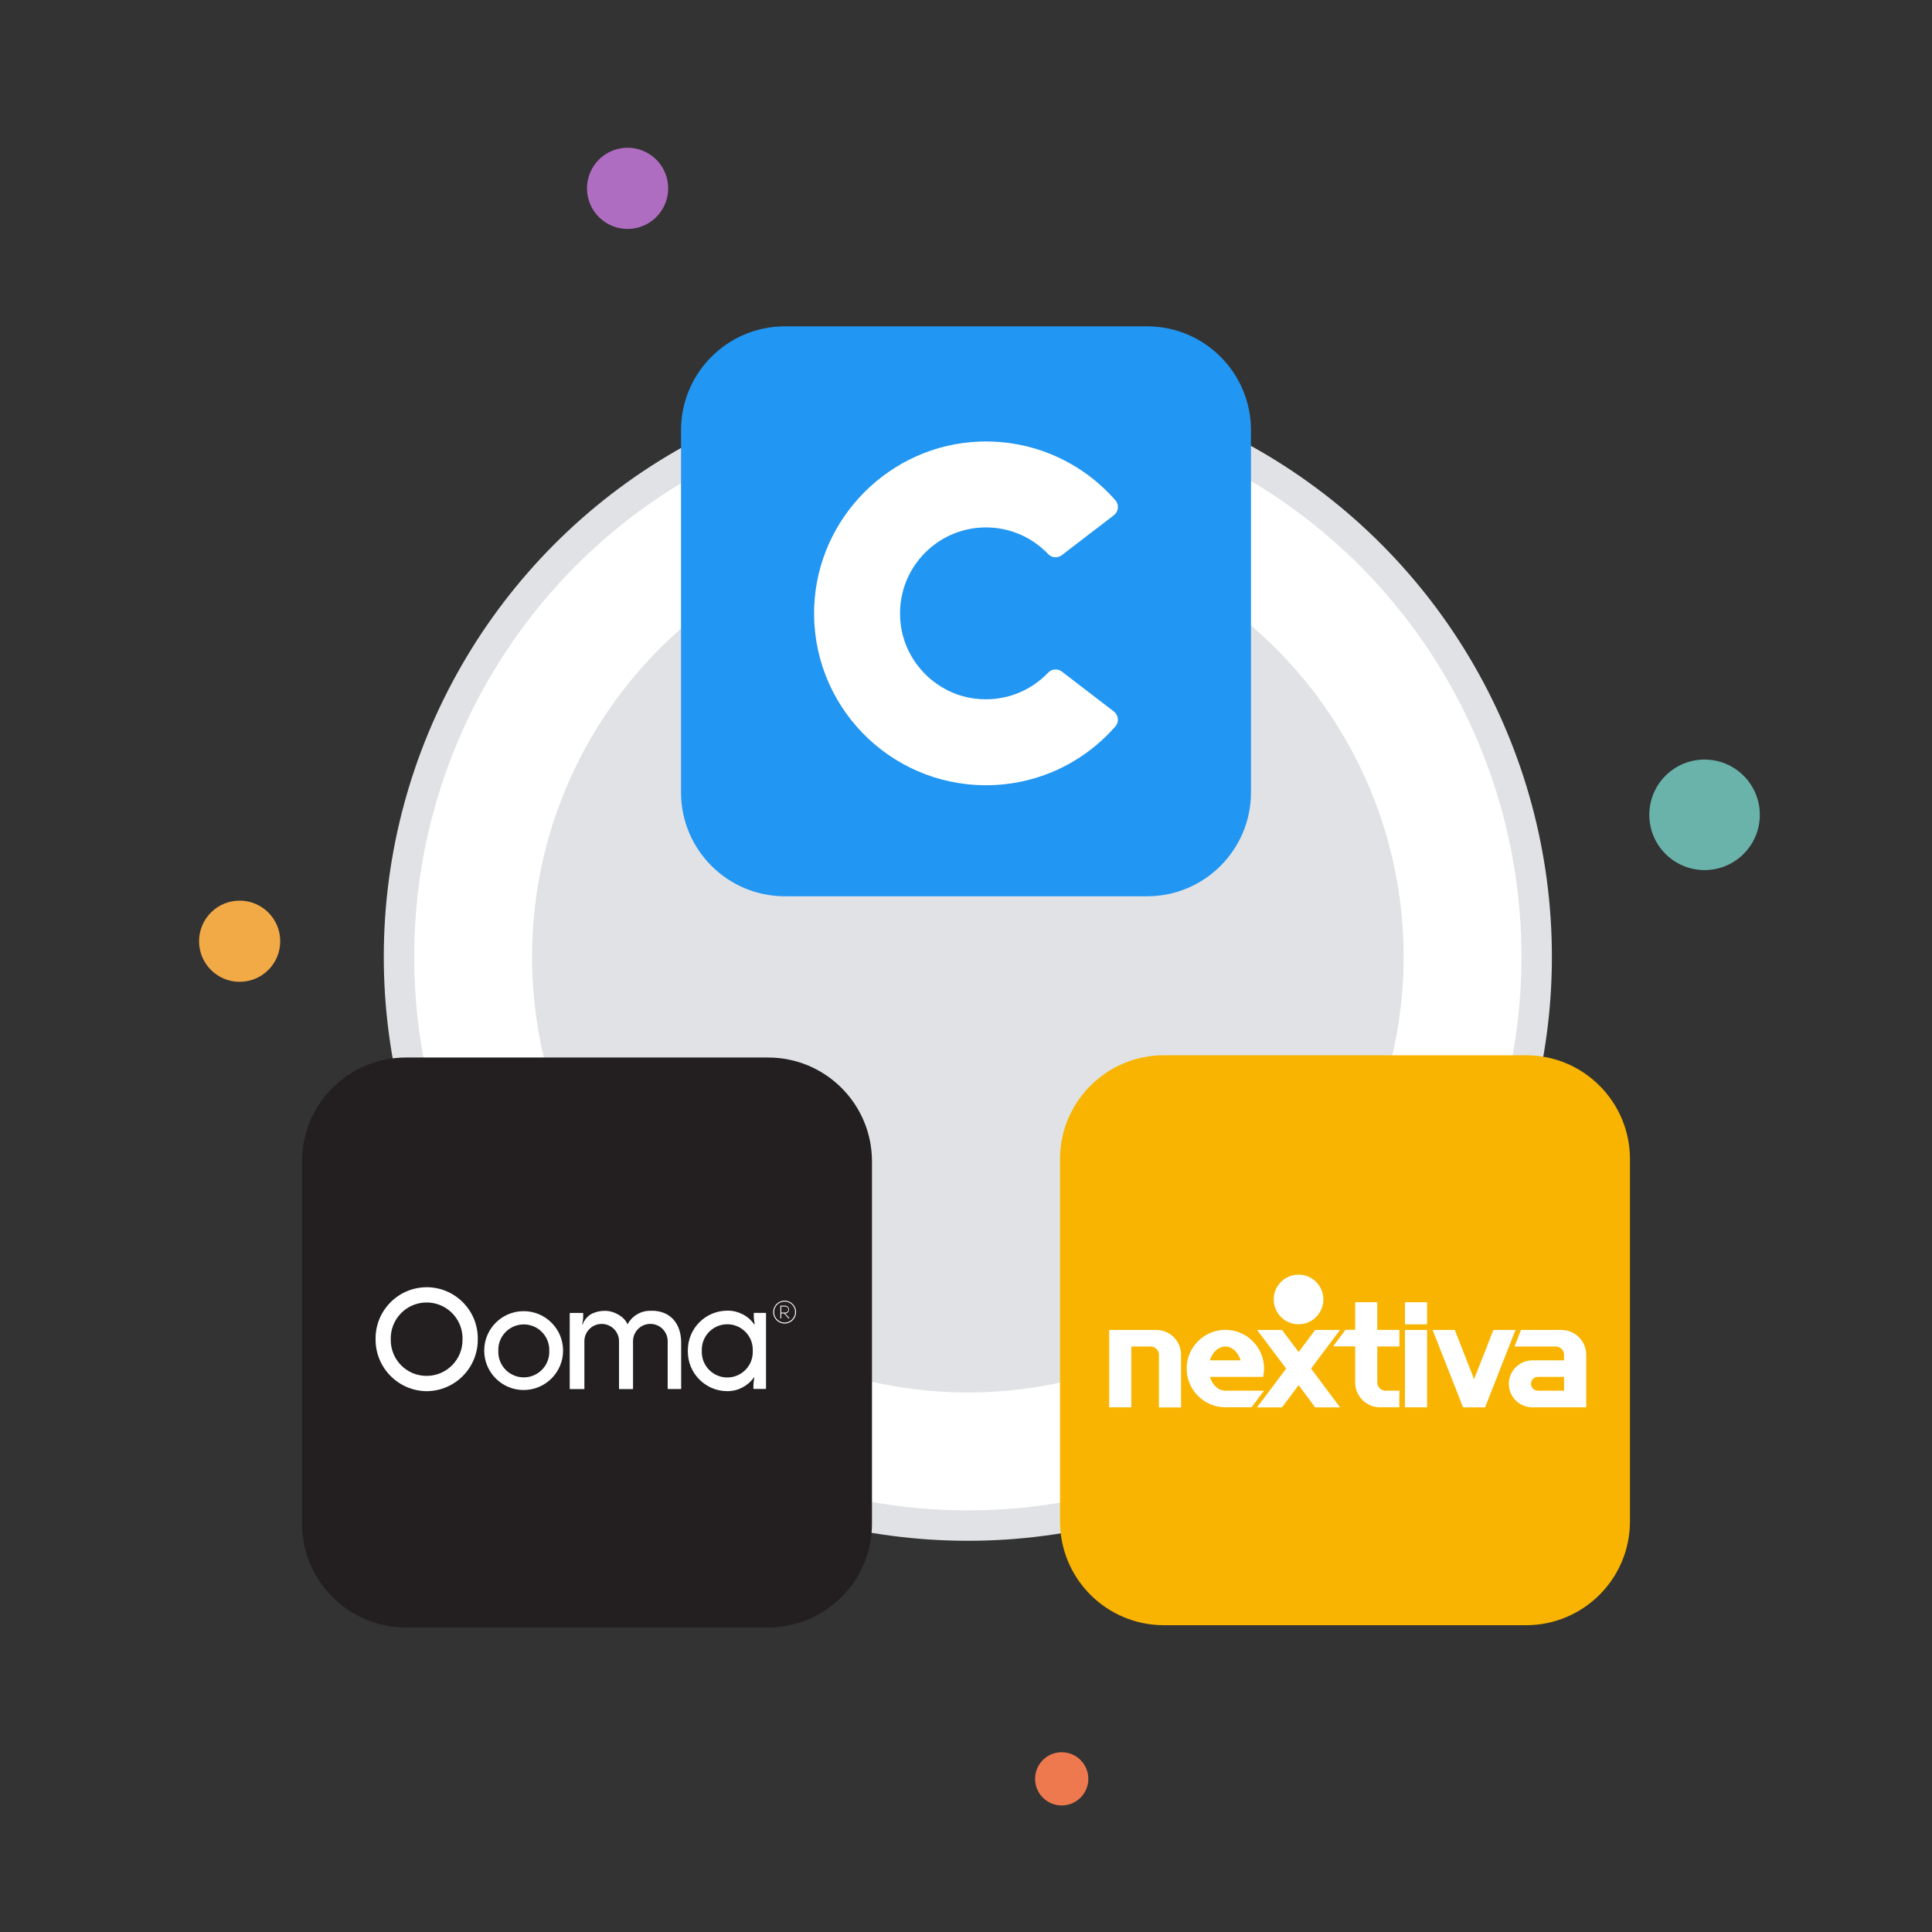 <?xml version="1.0" encoding="utf-8"?>
<!-- Generator: Adobe Illustrator 26.2.1, SVG Export Plug-In . SVG Version: 6.00 Build 0)  -->
<svg version="1.1" id="Layer_1" xmlns="http://www.w3.org/2000/svg" xmlns:xlink="http://www.w3.org/1999/xlink" x="0px" y="0px"
	 viewBox="0 0 1080 1080" style="enable-background:new 0 0 1080 1080;" xml:space="preserve">
<rect x="0" y="0" width="1080" height="1080" fill="#333333" stroke="none"/>
<style type="text/css">
	.st0{fill:#E0E2E6;}
	.st1{fill:#FFFFFF;}
	.st2{fill:#F2AA47;}
	.st3{fill:#EE794F;}
	.st4{fill:#AF6DC2;}
	.st5{fill:#6AB3AB;}
	.st6{fill:#231F20;}
	.st7{fill:#F8B400;}
	.st8{fill:#2196F2;}
	.st9{fill-rule:evenodd;clip-rule:evenodd;fill:#FFFFFF;}
</style>
<circle class="st0" cx="541.03" cy="534.82" r="326.49"/>
<circle class="st1" cx="541.03" cy="534.82" r="309.48"/>
<circle class="st0" cx="541.03" cy="534.82" r="243.6"/>
<circle class="st2" cx="133.96" cy="526.15" r="22.69"/>
<circle class="st3" cx="593.5" cy="994.38" r="14.88"/>
<ellipse transform="matrix(0.464 -0.886 0.886 0.464 94.691 367.231)" class="st4" cx="350.83" cy="105.36" rx="22.69" ry="22.69"/>
<circle class="st5" cx="952.86" cy="455.49" r="30.89"/>
<g>
	<path class="st6" d="M429.36,909.76H226.91c-32.08,0-58.07-26-58.07-58.07V649.23c0-32.08,26-58.07,58.07-58.07h202.46
		c32.08,0,58.07,26,58.07,58.07v202.45C487.44,883.76,461.44,909.76,429.36,909.76z"/>
</g>
<path class="st7" d="M853.09,908.5H650.63c-32.08,0-58.07-26-58.07-58.07V647.97c0-32.08,26-58.07,58.07-58.07h202.46
	c32.08,0,58.07,26,58.07,58.07v202.46C911.16,882.49,885.16,908.5,853.09,908.5z"/>
<path class="st8" d="M641.23,501.02H438.77c-32.08,0-58.07-26-58.07-58.07V240.49c0-32.08,26-58.07,58.07-58.07h202.46
	c32.08,0,58.07,26,58.07,58.07v202.46C699.3,475.02,673.31,501.02,641.23,501.02z"/>
<g>
	<g>
		<path class="st9" d="M585.97,375.97c-10.06,10.58-24.88,16.58-41.04,14.55c-21.74-2.74-39.1-20.4-41.5-42.18
			c-3.2-28.98,19.41-53.51,47.74-53.51c13.71,0,26.07,5.75,34.82,14.96c2,2.11,5.3,2.3,7.61,0.53l29.06-22.3
			c2.61-2.01,3.06-5.82,0.89-8.3c-18.4-21.07-45.83-34.05-76.27-32.85c-49.72,1.96-90.18,42.44-92.12,92.17
			c-2.13,54.81,41.67,99.92,96.01,99.92c28.86,0,54.74-12.74,72.35-32.89c2.18-2.49,1.76-6.33-0.87-8.35l-29.05-22.29
			C591.27,373.65,587.97,373.86,585.97,375.97z"/>
	</g>
</g>
<g>
	<circle class="st1" cx="725.9" cy="726.4" r="13.88"/>
	<path class="st1" d="M646.29,743.44h-26.24v43.27h12.36v-33.99h10.8c2.56,0,4.64,2.08,4.64,4.64l0,0l0,0v29.4h12.36v-29.4
		C660.25,749.64,654.01,743.44,646.29,743.44z"/>
	<path class="st1" d="M782.31,777.39h-8.11l0,0l0,0c-2.39-0.18-4.29-2.17-4.29-4.64l0,0l0,0v-20.07h12.36v-9.28h-12.36v-15.48
		h-12.36v15.44h-5.42l-6.94,9.28h12.36v20.16c0,7.67,6.2,13.88,13.88,13.88l0,0h10.8v-5.16l0,0L782.31,777.39L782.31,777.39z"/>
	<polygon class="st1" points="749.1,743.44 735.18,743.44 725.94,755.8 716.67,743.44 702.7,743.44 718.96,765.04 702.7,786.72 
		716.67,786.72 725.94,774.32 735.18,786.72 749.1,786.72 732.88,765.04 	"/>
	<polygon class="st1" points="834.82,743.44 824.03,770.97 813.23,743.44 800.83,743.44 817.87,786.72 830.18,786.72 847.18,743.44 
			"/>
	<g>
		<rect x="785.39" y="743.44" class="st1" width="12.36" height="43.27"/>
		<rect x="785.39" y="727.96" class="st1" width="12.36" height="12.36"/>
	</g>
	<path class="st1" d="M684.93,777.39c-3.9,0-7.2-3.21-8.58-7.72h29.75c0.3-1.48,0.52-3.04,0.52-4.64c0-11.97-9.72-21.64-21.64-21.64
		c-11.93,0-21.64,9.72-21.64,21.64c0,11.93,9.72,21.64,21.64,21.64l0,0h14.65l6.94-9.28H684.93z M684.93,752.72
		c3.9,0,7.2,3.21,8.58,7.71h-17.21C677.73,755.89,681.06,752.72,684.93,752.72z"/>
	<path class="st1" d="M872.81,743.44h-22.55l-3.64,9.28h23.07c2.56,0,4.64,2.08,4.64,4.64l0,0l0,0v3.08H855.8v0.04
		c-6.9,0.43-12.36,6.11-12.36,13.09s5.46,12.7,12.36,13.09v0.04h30.91v-29.4C886.68,749.64,880.48,743.44,872.81,743.44z
		 M858.89,769.76c0.22-0.04,0.48-0.04,0.65-0.08l0,0h14.79l0,0v7.72l0,0h-5.2h-9.58l0,0c-0.22,0-0.48-0.04-0.65-0.08
		c-1.73-0.35-3.08-1.95-3.08-3.77C855.89,771.72,857.11,770.15,858.89,769.76z"/>
</g>
<path class="st1" d="M314.76,754.99c0,12.17-9.87,22.04-22.04,22.04c-12.17,0-22.04-9.87-22.04-22.04s9.87-22.04,22.04-22.04
	C304.9,732.95,314.76,742.82,314.76,754.99 M278.56,755.16c-0.3,7.86,5.82,14.49,13.69,14.79c7.86,0.3,14.49-5.82,14.79-13.69
	c0.02-0.36,0.02-0.74,0-1.1c0.3-7.86-5.82-14.49-13.69-14.79c-7.86-0.3-14.49,5.82-14.79,13.69
	C278.54,754.42,278.54,754.79,278.56,755.16 M238.51,769.13c-11.05,0.04-20.03-8.89-20.07-19.93c0-0.13,0-0.26,0-0.39
	c-0.36-11.07,8.33-20.35,19.4-20.71c11.07-0.36,20.35,8.33,20.71,19.4c0.02,0.43,0.02,0.87,0,1.31
	c0.14,11.08-8.73,20.17-19.81,20.32C238.67,769.13,238.59,769.13,238.51,769.13 M238.41,719.57c-15.82,0.11-28.56,13.01-28.46,28.83
	c0,0.11,0,0.23,0.01,0.35c-0.07,15.88,12.73,28.82,28.61,28.93c15.85-0.14,28.6-13.07,28.51-28.93
	c0.32-15.79-12.23-28.86-28.02-29.18C238.84,719.57,238.62,719.57,238.41,719.57 M438.61,727.09c-3.53,0-6.39,2.86-6.39,6.39
	c0,3.53,2.86,6.39,6.39,6.39S445,737,445,733.47C445,729.94,442.14,727.09,438.61,727.09 M438.61,739.34
	c-3.25,0-5.88-2.63-5.88-5.88c0-3.25,2.63-5.88,5.88-5.88c3.25,0,5.88,2.63,5.88,5.88C444.47,736.7,441.85,739.32,438.61,739.34
	 M436.73,733.75v-3.41h2.28c0.94,0,1.7,0.76,1.7,1.7s-0.76,1.7-1.7,1.7H436.73z M439.01,729.88h-2.77v7.09h0.49v-2.73h1.6l2.41,2.73
	h0.68l-2.55-2.73l0,0c1.21,0,2.18-0.98,2.18-2.18c0-1.2-0.98-2.18-2.18-2.18 M364.32,732.77c-5.55-0.36-10.81,2.54-13.46,7.44
	c0,0,0,0.11-0.13,0.11c-0.02-0.03-0.02-0.08,0-0.11c-1.57-4.02-7.24-7.44-12.5-7.44c-2.61-0.05-5.19,0.53-7.54,1.68
	c-2.29,1.31-4.05,3.38-4.97,5.85c0,0.13-0.3,0-0.27,0l0.26-1.41c0.2-0.96,0.3-1.94,0.3-2.92v-1.81c0-0.11-0.1-0.21-0.21-0.21h-7.12
	c-0.11-0.02-0.2,0.06-0.21,0.17c0,0.02,0,0.03,0,0.05v42.1c-0.02,0.11,0.08,0.22,0.19,0.24c0.01,0,0.02,0,0.02,0h7.78
	c0.11,0,0.21-0.1,0.21-0.21v-26.07c-0.25-5.35,3.88-9.89,9.22-10.14s9.89,3.88,10.14,9.22c0.02,0.3,0.02,0.61,0,0.9v26.07
	c-0.02,0.11,0.06,0.2,0.17,0.21c0.02,0,0.03,0,0.05,0h7.41c0.11,0,0.21-0.1,0.21-0.21v-26.07c-0.25-5.35,3.88-9.89,9.22-10.14
	c5.35-0.25,9.89,3.88,10.14,9.22c0.02,0.3,0.02,0.61,0,0.9v26.07c0,0.11,0.1,0.21,0.21,0.21h7.09c0.13,0,0.24-0.11,0.24-0.24l0,0
	v-25.71c0-10.84-6.22-17.81-16.42-17.81h-0.02L364.32,732.77L364.32,732.77z M428.09,733.92h-6.52c-0.11,0.01-0.21,0.1-0.21,0.21
	v1.06c-0.03,1.07,0.05,2.14,0.24,3.19l0.26,1.94c-0.03,0.07-0.11,0.09-0.17,0.07c-0.03-0.02-0.05-0.04-0.07-0.07
	c-3.41-4.84-8.99-7.7-14.91-7.65c-12.21-0.05-22.14,9.81-22.2,22.02c0,0.09,0,0.18,0,0.28v0.47c-0.06,12.21,9.79,22.17,22,22.23
	c5.92,0.04,11.48-2.82,14.91-7.65c0.03-0.07,0.11-0.09,0.17-0.07c0.03,0.02,0.05,0.04,0.07,0.07l-0.26,1.92
	c-0.18,1.06-0.27,2.14-0.24,3.22v1.04c0,0.11,0.1,0.21,0.21,0.21H428c0.11,0,0.21-0.1,0.21-0.21v-42.08
	c0.01-0.08-0.04-0.17-0.11-0.21H428.09L428.09,733.92z M420.8,755.22c0.3,7.86-5.82,14.49-13.69,14.79
	c-7.86,0.3-14.49-5.82-14.79-13.69c-0.02-0.36-0.02-0.74,0-1.1v-0.15c-0.3-7.86,5.82-14.49,13.69-14.79
	c7.86-0.3,14.49,5.82,14.79,13.69c0.02,0.36,0.02,0.74,0,1.1V755.22z"/>
</svg>
